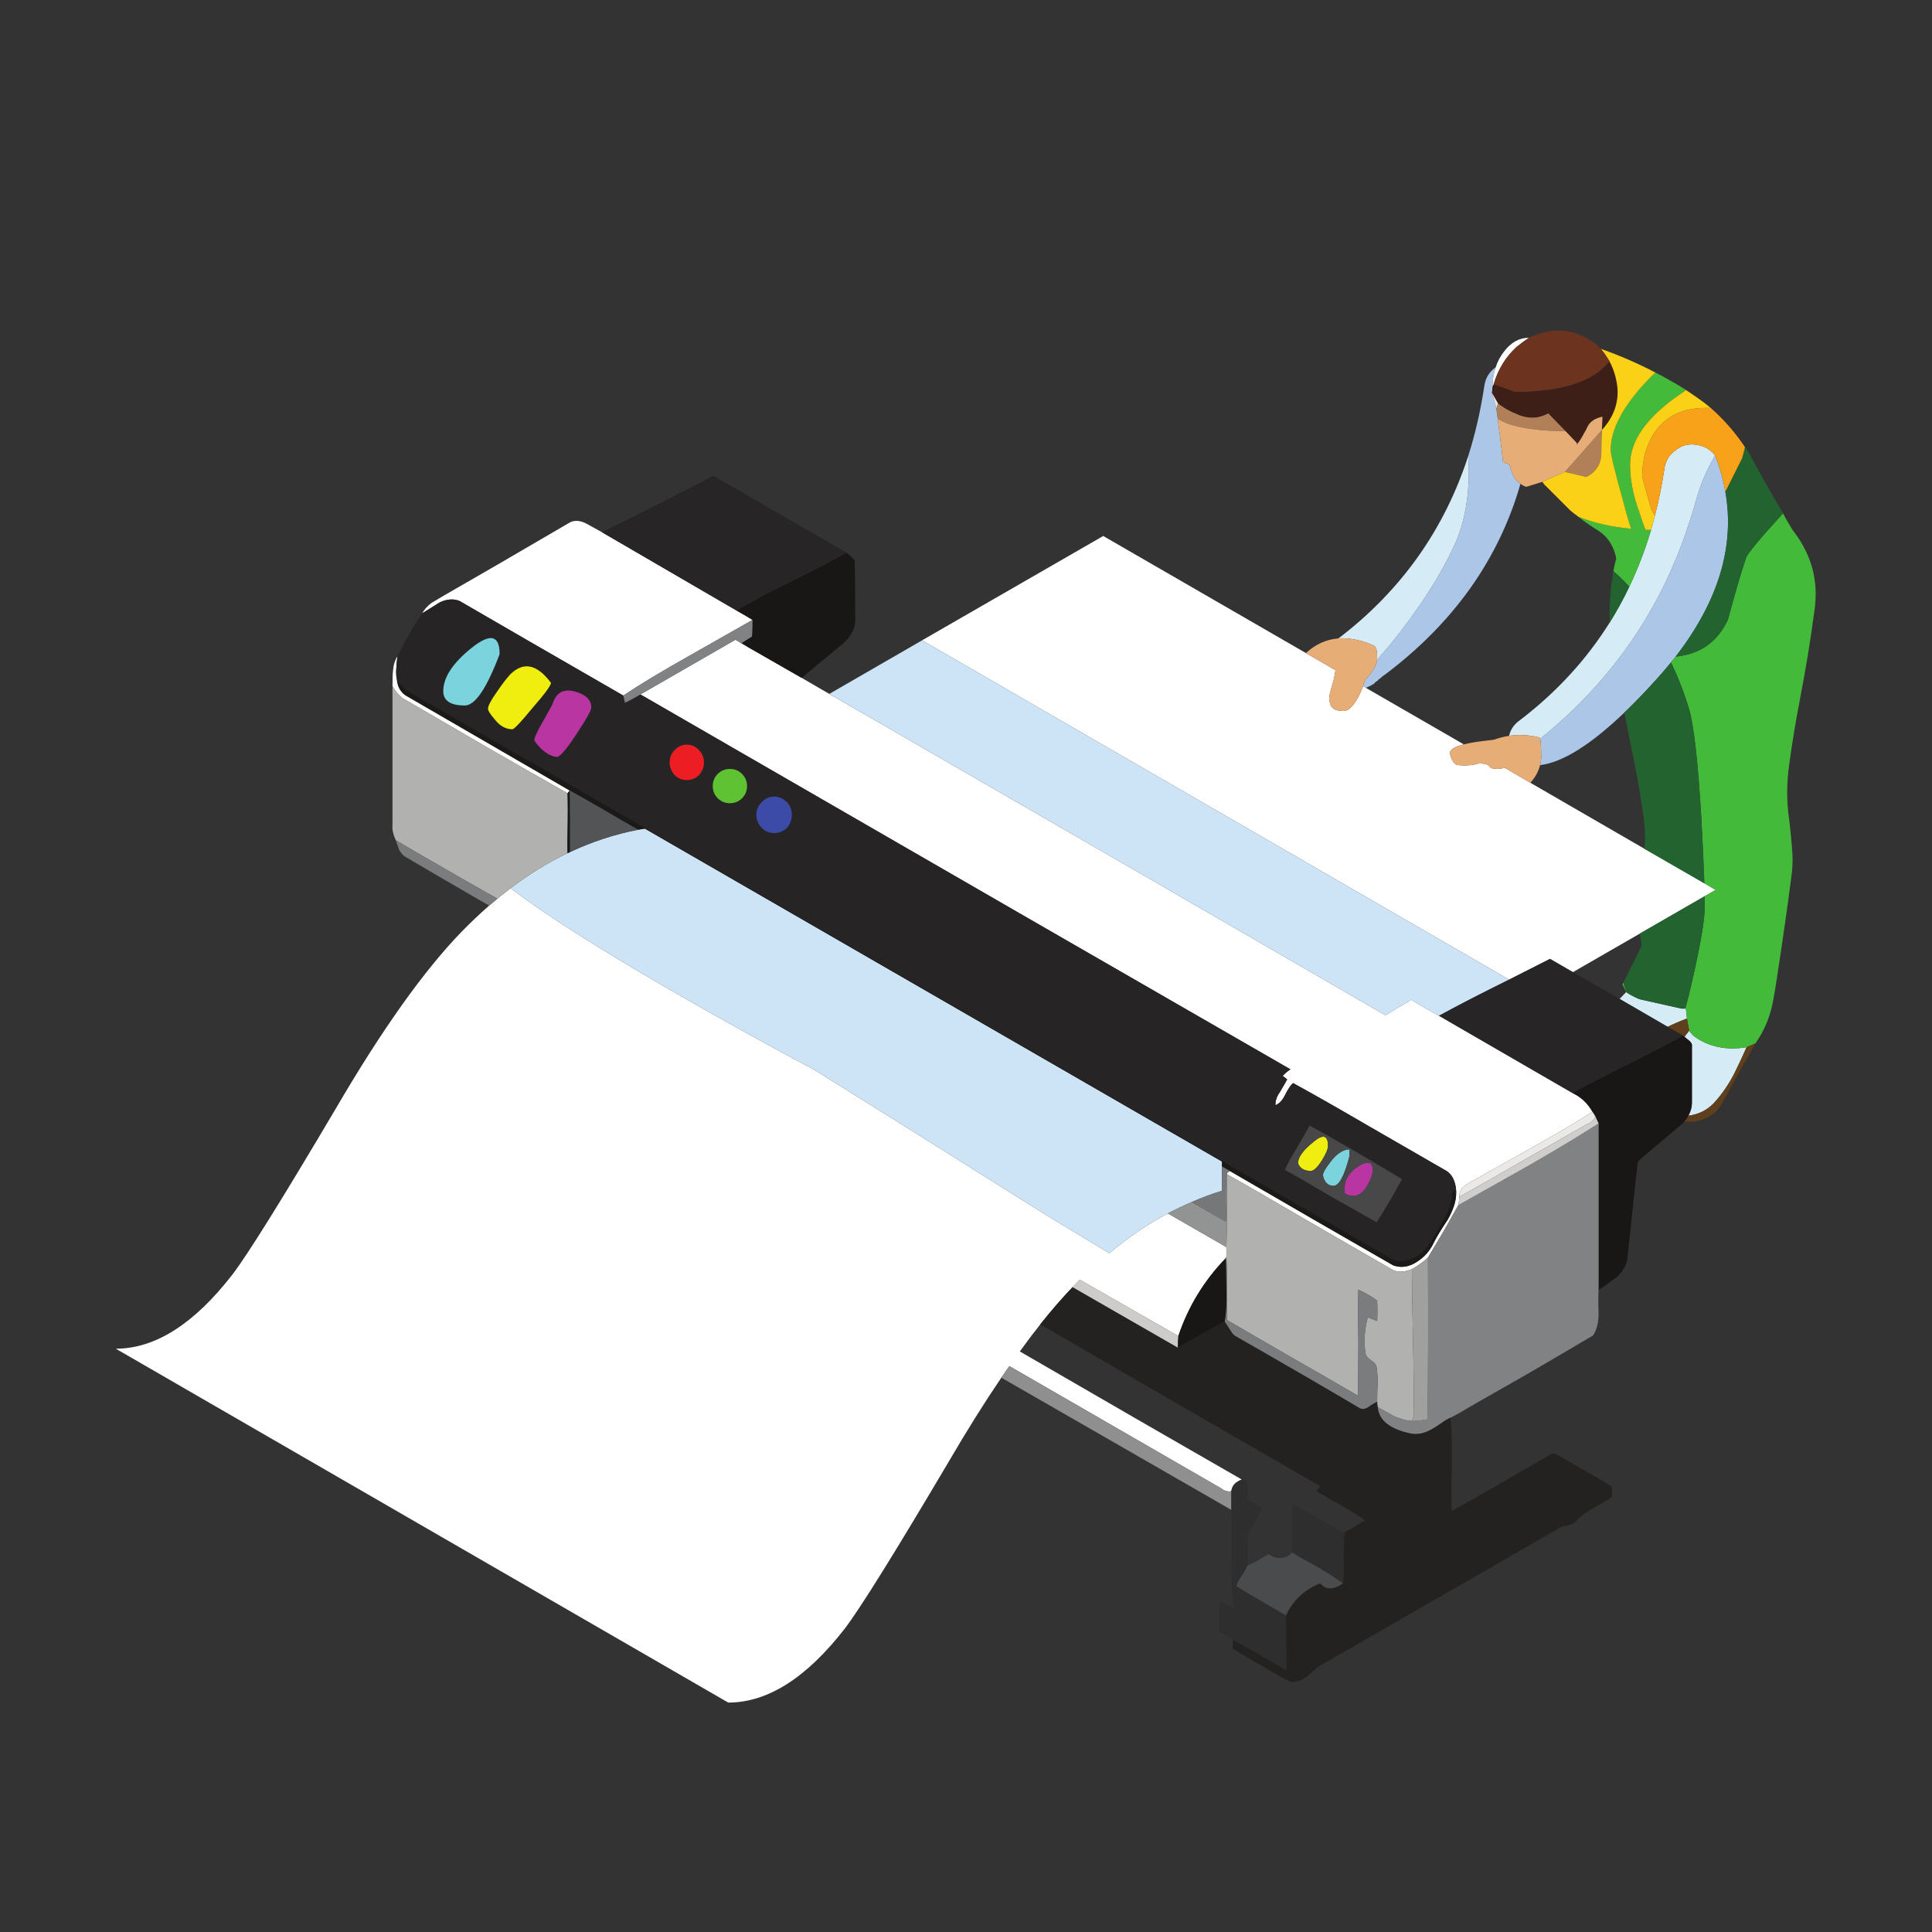 <svg xmlns="http://www.w3.org/2000/svg" xmlns:xlink="http://www.w3.org/1999/xlink" width="500" viewBox="0 0 375 375" height="500" preserveAspectRatio="xMidYMid meet"><rect x="0" y="0" width="375" height="375" fill="#333333" stroke="none"/><defs><clipPath id="1dd4397fbc"><path d="M 22.473 65.328 L 333.512 65.328 L 333.512 330.457 L 22.473 330.457 Z M 22.473 65.328 " clip-rule="nonzero"></path></clipPath><clipPath id="1c4a1d50f1"><path d="M 306 72 L 352.422 72 L 352.422 204 L 306 204 Z M 306 72 " clip-rule="nonzero"></path></clipPath></defs><path fill="#acc6e8" d="M 325.238 127.449 C 324.941 127.816 324.637 128.195 324.332 128.574 C 323.543 129.539 322.723 130.5 321.863 131.469 C 319.543 134.055 317.348 136.34 315.27 138.328 C 308.699 144.602 303.254 148 298.926 148.508 C 299.066 147.973 299.141 147.438 299.141 146.898 C 299.141 145.543 299.102 144.508 299.031 143.793 L 298.926 143.418 C 304.324 139.078 309.098 134.293 313.23 129.059 C 315.578 126.098 317.727 122.988 319.664 119.734 C 322.121 115.598 324.242 111.223 326.043 106.605 C 326.684 104.98 327.273 103.316 327.812 101.621 C 328.297 100.203 328.742 98.762 329.152 97.285 C 330.008 94.137 331.258 91.176 332.902 88.391 C 333.816 90.727 334.48 93.066 334.887 95.406 C 336.773 106.004 333.559 116.684 325.238 127.449 Z M 290.293 71.352 C 289.898 72.484 289.703 73.734 289.703 75.102 L 289.598 76.281 L 290.457 79.281 L 290.562 80.242 C 290.992 83.316 291.383 86.457 291.738 89.672 L 293.027 90.211 C 293.098 90.711 293.242 91.211 293.457 91.711 C 293.84 92.676 294.398 93.414 295.121 93.906 C 290.91 108.59 282.102 120.973 268.695 131.039 C 268.551 131.113 268.445 131.18 268.371 131.254 C 268.23 131.328 268.125 131.434 268.051 131.574 C 267.906 131.648 267.801 131.715 267.727 131.789 C 267.586 131.863 267.48 131.969 267.41 132.113 C 267.266 132.18 267.156 132.254 267.09 132.328 C 266.941 132.395 266.836 132.504 266.766 132.648 C 266.215 133.012 265.668 133.301 265.105 133.504 L 264.566 133.18 C 264.703 132.789 264.848 132.379 264.996 131.949 C 266.391 130.512 267.156 129.227 267.305 128.09 C 267.98 127.281 268.727 126.406 269.551 125.469 C 275.41 118.25 279.699 111.609 282.414 105.535 C 284.273 101.391 285.168 96.465 285.094 90.746 C 285.02 89.961 284.988 89.211 284.988 88.496 C 286.348 84.211 287.383 79.707 288.094 74.996 C 288.309 73.422 289.027 72.207 290.242 71.352 L 290.293 71.352 " fill-opacity="1" fill-rule="evenodd"></path><path fill="#d5ecf6" d="M 315.754 192.66 C 316.539 193.156 317.359 193.586 318.219 193.945 L 326.363 195.766 C 326.438 195.766 326.508 195.766 326.578 195.766 C 326.652 195.766 326.719 195.766 326.793 195.766 C 326.867 195.766 326.969 195.766 327.117 195.766 L 327.223 195.766 L 327.438 197.695 C 326.16 198.176 324.91 198.711 323.688 199.305 C 320.293 197.34 317.188 195.535 314.359 193.891 C 314.789 193.461 315.219 193.016 315.645 192.551 Z M 327.703 216.555 L 327.758 216.449 C 328.184 215.664 328.398 214.879 328.398 214.094 L 328.398 203.16 C 328.473 202.734 328.297 202.34 327.867 201.984 C 327.477 201.691 327.172 201.441 326.957 201.23 L 327.867 200.051 C 328.148 200.48 328.508 200.875 328.938 201.23 C 331.793 203.234 335.156 203.91 339.012 203.266 C 338.23 205.051 337.402 206.805 336.547 208.52 C 335.477 210.59 334.156 212.488 332.578 214.199 C 331.238 215.543 329.609 216.332 327.703 216.555 Z M 316.238 113.895 C 317.914 110.398 319.324 106.719 320.469 102.855 C 320.734 101.938 320.988 101.012 321.219 100.07 C 321.973 97.172 322.578 94.172 323.043 91.07 C 323.258 89.5 323.969 88.281 325.184 87.426 C 326.398 86.426 327.793 86.066 329.363 86.352 C 330.797 86.566 331.977 87.242 332.902 88.391 C 331.258 91.176 330.008 94.137 329.152 97.285 C 328.742 98.762 328.297 100.203 327.812 101.621 C 327.273 103.316 326.684 104.98 326.043 106.605 C 324.242 111.223 322.121 115.598 319.664 119.734 C 317.727 122.988 315.578 126.098 313.23 129.059 C 309.098 134.293 304.324 139.078 298.926 143.418 L 298.816 143.148 C 296.809 142.648 294.852 142.543 292.918 142.824 C 293.18 141.621 293.855 140.621 294.957 139.832 C 302.082 134.395 307.906 128.07 312.426 120.859 C 313.82 118.629 315.09 116.305 316.238 113.895 Z M 267.305 128.09 C 267.305 127.961 267.305 127.836 267.305 127.715 C 267.305 126.434 267.156 125.684 266.875 125.469 L 266.336 125.145 C 263.969 124.188 261.766 123.773 259.742 123.91 C 259.84 123.867 259.926 123.816 260.012 123.75 C 272.016 114.535 280.344 102.781 284.988 88.496 C 284.988 89.211 285.02 89.961 285.094 90.746 C 285.168 96.465 284.273 101.391 282.414 105.535 C 279.699 111.609 275.41 118.25 269.551 125.469 C 268.727 126.406 267.98 127.281 267.305 128.09 " fill-opacity="1" fill-rule="evenodd"></path><path fill="#3e1f17" d="M 310.93 83.457 L 311.035 80.887 C 309.609 81.176 308.641 81.812 308.141 82.812 C 307.93 83.316 307.676 83.781 307.391 84.211 C 306.965 85.066 306.5 85.781 305.996 86.352 L 306.105 86.027 L 303.855 83.672 L 300.531 80.242 C 299.82 80.613 299.102 80.859 298.387 80.996 C 296.984 81.199 295.555 80.949 294.102 80.242 C 293.73 80.094 293.375 79.934 293.027 79.762 C 292.223 79.344 291.477 78.863 290.777 78.316 L 289.598 76.281 L 289.703 75.102 C 289.777 74.887 289.844 74.707 289.918 74.566 C 290.746 74.84 291.746 75.195 292.918 75.637 C 293.254 75.773 293.613 75.914 293.992 76.066 C 295.852 76.066 297.582 75.977 299.191 75.797 C 305.016 75.215 309.211 73.559 311.789 70.812 C 312.004 70.598 312.211 70.383 312.426 70.176 C 313.219 71.672 313.715 73.312 313.93 75.102 C 314.219 78.176 313.219 80.961 310.93 83.457 " fill-opacity="1" fill-rule="evenodd"></path><g clip-path="url(#1dd4397fbc)"><path fill="#ffffff" d="M 279.309 197.16 L 305.246 212.164 C 306.891 212.949 308.18 214.164 309.105 215.805 C 306.32 217.59 302.637 219.77 298.066 222.344 C 291.992 225.77 288.238 227.879 286.812 228.664 C 285.738 229.234 284.953 229.703 284.449 230.059 C 283.598 230.629 283.203 231.383 283.273 232.309 C 283.203 233.027 283.129 233.559 283.062 233.918 C 282.484 234.918 281.523 236.629 280.164 239.059 C 278.879 241.203 277.879 242.887 277.164 244.102 C 276.234 244.953 275.199 245.707 274.055 246.348 C 272.41 246.988 271.09 246.988 270.09 246.348 C 267.727 244.988 262.406 241.918 254.117 237.133 C 247.543 233.273 242.219 230.199 238.145 227.918 L 238.145 227.703 L 238.684 227.273 C 250.613 234.203 261.191 240.309 270.41 245.598 C 271.98 246.168 273.555 245.922 275.129 244.848 C 276.551 243.922 277.625 242.672 278.344 241.098 C 278.84 240.094 279.738 238.629 281.02 236.703 C 282.023 234.918 282.559 233.348 282.629 231.988 C 282.699 230.918 282.559 229.953 282.199 229.094 C 281.844 228.168 281.234 227.488 280.379 227.059 C 278.52 225.984 273.625 223.168 265.695 218.59 C 259.688 215.09 254.797 212.309 251.008 210.234 C 250.578 210.52 250.043 211.305 249.398 212.59 C 248.898 213.59 248.293 214.23 247.574 214.52 C 247.508 213.734 247.789 212.879 248.434 211.949 C 249.293 210.52 249.754 209.695 249.832 209.484 L 248.969 208.844 C 249.328 208.414 249.832 207.984 250.473 207.555 C 222.391 191.406 180.332 167.156 124.305 134.789 C 128.379 132.434 134.527 128.898 142.742 124.18 L 145.32 125.684 L 155.605 131.574 C 157.41 132.613 159.195 133.652 160.969 134.684 C 208.676 162.211 244.656 183 268.91 197.051 C 270.055 196.34 271.73 195.34 273.949 194.051 C 274.52 194.406 275.41 194.945 276.629 195.66 C 277.773 196.305 278.664 196.801 279.309 197.16 Z M 77.145 127.395 C 76.996 128.469 76.93 129.219 76.93 129.648 C 76.855 130.504 76.891 131.254 77.035 131.898 C 77.105 132.609 77.285 133.219 77.566 133.719 C 77.93 134.359 78.395 134.824 78.965 135.113 C 85.969 139.184 96.512 145.293 110.586 153.438 L 110.156 153.973 C 106.23 151.758 100.977 148.758 94.398 144.973 C 86.68 140.469 81.465 137.434 78.75 135.863 C 77.824 135.434 76.965 134.543 76.18 133.18 C 76.18 131.758 76.215 130.758 76.285 130.18 C 76.355 129.113 76.641 128.18 77.145 127.395 Z M 81.965 119.039 C 82.324 118.324 82.93 117.641 83.789 117.004 C 84.145 116.789 84.93 116.324 86.145 115.605 C 91.645 112.465 99.832 107.715 110.691 101.359 C 111.625 100.926 112.691 101.035 113.906 101.68 C 114.551 102.035 115.516 102.566 116.805 103.285 C 122.59 106.641 131.312 111.715 142.957 118.5 C 144.457 119.359 145.492 119.965 146.062 120.324 C 140.418 123.539 136.207 125.934 133.418 127.504 C 128.34 130.359 124.199 132.863 120.984 135.008 C 106.832 126.863 96.258 120.75 89.258 116.68 C 88.109 116.176 86.82 116.254 85.398 116.895 C 85.039 117.109 83.895 117.824 81.965 119.039 Z M 208.184 249.832 C 206.148 251.953 204.059 254.363 201.914 257.062 C 200.605 258.707 199.285 260.457 197.949 262.316 C 215.07 272.242 229.434 280.531 241.039 287.18 C 240.469 287.391 240.004 287.676 239.645 288.031 C 239.289 288.395 239.074 288.855 239.004 289.426 C 238.578 289.566 238.074 289.5 237.504 289.211 C 236.859 288.785 236.395 288.5 236.105 288.355 L 195.91 265.156 C 195.398 265.891 194.879 266.641 194.359 267.402 C 191.07 272.246 187.656 277.695 184.121 283.75 C 173.688 301.395 166.969 312.18 163.969 316.113 C 156.539 325.684 148.996 330.469 141.352 330.469 L 22.473 261.781 C 30.117 261.781 37.66 256.992 45.09 247.418 C 48.094 243.488 54.812 232.703 65.246 215.059 C 74.18 199.77 82.324 188.336 89.68 180.762 C 91.414 178.996 93.16 177.336 94.938 175.781 C 95.473 175.324 96.012 174.883 96.547 174.438 C 97.387 173.742 98.246 173.066 99.113 172.402 C 100.871 173.73 102.836 175.141 105.012 176.641 C 109.402 179.641 114.656 182.984 120.77 186.66 C 131.988 193.375 144.426 200.375 158.074 207.66 C 164.859 211.875 180.156 221.449 203.949 236.383 C 208.098 238.879 211.883 241.168 215.312 243.242 C 218.973 240.191 222.758 237.621 226.676 235.523 C 230.73 237.867 234.516 240.043 238.039 242.062 C 238.039 242.348 238.039 242.988 238.039 243.988 L 237.93 244.203 C 233.711 248.562 230.645 253.598 228.711 259.316 C 223.055 256.102 216.68 252.457 209.578 248.383 C 209.242 248.742 208.906 249.094 208.562 249.457 C 208.445 249.574 208.316 249.703 208.184 249.832 Z M 290.293 71.352 C 290.641 70.246 291.156 69.246 291.852 68.348 C 293.207 66.492 294.852 65.562 296.777 65.562 C 295.926 66.133 295.098 66.738 294.316 67.383 C 293.312 68.316 292.457 69.352 291.738 70.492 C 290.969 71.73 290.359 73.086 289.918 74.566 C 289.844 74.707 289.777 74.887 289.703 75.102 C 289.703 73.734 289.898 72.484 290.293 71.352 Z M 265.105 133.504 L 284.129 144.488 C 282.344 144.922 281.453 145.473 281.453 146.148 C 281.453 146.508 281.594 146.973 281.879 147.543 C 282.234 148.188 282.629 148.508 283.062 148.508 C 284.559 148.652 285.879 148.543 287.027 148.188 C 288.168 148.188 288.848 148.363 289.062 148.723 C 289.273 149.082 289.777 149.254 290.562 149.254 C 291.074 149.254 291.555 149.168 292.008 148.992 L 297.047 151.938 L 319.184 164.746 L 330.812 171.445 L 333.008 172.727 L 330.867 173.961 L 318.324 181.191 L 305.301 188.695 C 303.668 187.746 302.184 186.887 300.852 186.121 C 297.695 187.723 295.051 189.062 292.918 190.145 L 178.973 124.289 L 214.133 104.035 L 253.473 126.754 L 259.211 130.078 C 259.148 130.586 259.059 131.09 258.941 131.574 C 258.859 132.016 258.746 132.445 258.621 132.863 C 258.191 134.219 257.977 135.18 257.977 135.754 C 257.977 135.824 258.082 136.219 258.297 136.934 C 258.652 137.648 259.48 138.004 260.762 138.004 C 261.965 138.004 263.18 136.562 264.406 133.664 C 264.453 133.5 264.504 133.34 264.566 133.18 L 265.105 133.504 " fill-opacity="1" fill-rule="evenodd"></path></g><path fill="#e5e5e4" d="M 289.598 76.281 L 290.777 78.316 L 290.457 79.281 Z M 289.598 76.281 " fill-opacity="1" fill-rule="evenodd"></path><path fill="#b18059" d="M 303.75 91.605 L 310.93 83.457 C 310.855 84.887 310.82 86.352 310.82 87.855 C 310.82 89.996 309.855 91.566 307.93 92.566 Z M 290.777 78.316 C 291.477 78.863 292.223 79.344 293.027 79.762 C 293.375 79.934 293.73 80.094 294.102 80.242 C 295.555 80.949 296.984 81.199 298.387 80.996 C 299.102 80.859 299.82 80.613 300.531 80.242 L 303.855 83.672 L 303.75 83.672 C 301.57 83.672 299.625 83.566 297.906 83.352 C 295.926 83.125 294.23 82.766 292.812 82.281 C 292.055 81.992 291.375 81.672 290.777 81.316 C 290.707 80.961 290.633 80.598 290.562 80.242 L 290.457 79.281 L 290.777 78.316 " fill-opacity="1" fill-rule="evenodd"></path><path fill="#e6ad77" d="M 310.93 83.457 L 303.75 91.605 L 299.352 93.531 L 296.242 94.496 C 295.828 94.359 295.453 94.16 295.121 93.906 C 294.398 93.414 293.84 92.676 293.457 91.711 C 293.242 91.211 293.098 90.711 293.027 90.211 L 291.738 89.672 C 291.383 86.457 290.992 83.316 290.562 80.242 C 290.633 80.598 290.707 80.961 290.777 81.316 C 291.375 81.672 292.055 81.992 292.812 82.281 C 294.23 82.766 295.926 83.125 297.906 83.352 C 299.625 83.566 301.57 83.672 303.75 83.672 L 303.855 83.672 L 306.105 86.027 L 305.996 86.352 C 306.5 85.781 306.965 85.066 307.391 84.211 C 307.676 83.781 307.93 83.316 308.141 82.812 C 308.641 81.812 309.609 81.176 311.035 80.887 Z M 284.129 144.488 C 285.176 144.211 286.531 143.977 288.203 143.793 C 288.84 143.711 289.43 143.637 289.973 143.578 C 290.945 143.23 291.926 142.98 292.918 142.824 C 294.852 142.543 296.809 142.648 298.816 143.148 L 298.926 143.418 L 299.031 143.793 C 299.102 144.508 299.141 145.543 299.141 146.898 C 299.141 147.438 299.066 147.973 298.926 148.508 C 298.641 149.703 298.016 150.844 297.047 151.938 L 292.008 148.992 C 291.555 149.168 291.074 149.254 290.562 149.254 C 289.777 149.254 289.273 149.082 289.062 148.723 C 288.848 148.363 288.168 148.188 287.027 148.188 C 285.879 148.543 284.559 148.652 283.062 148.508 C 282.629 148.508 282.234 148.188 281.879 147.543 C 281.594 146.973 281.453 146.508 281.453 146.148 C 281.453 145.473 282.344 144.922 284.129 144.488 Z M 259.742 123.91 C 261.766 123.773 263.969 124.188 266.336 125.145 L 266.875 125.469 C 267.156 125.684 267.305 126.434 267.305 127.715 C 267.305 127.836 267.305 127.961 267.305 128.09 C 267.156 129.227 266.391 130.512 264.996 131.949 C 264.848 132.379 264.703 132.789 264.566 133.18 C 264.504 133.34 264.453 133.5 264.406 133.664 C 263.18 136.562 261.965 138.004 260.762 138.004 C 259.48 138.004 258.652 137.648 258.297 136.934 C 258.082 136.219 257.977 135.824 257.977 135.754 C 257.977 135.18 258.191 134.219 258.621 132.863 C 258.746 132.445 258.859 132.016 258.941 131.574 C 259.059 131.09 259.148 130.586 259.211 130.078 L 253.473 126.754 C 255.332 125.059 257.418 124.113 259.742 123.91 " fill-opacity="1" fill-rule="evenodd"></path><g clip-path="url(#1c4a1d50f1)"><path fill="#44ba3b" d="M 315.645 192.551 L 314.895 191.051 L 315.109 190.73 C 315.254 191.371 315.465 192.016 315.754 192.66 Z M 338.156 88.922 C 338.371 88.137 338.551 87.426 338.691 86.781 C 338.691 86.852 338.727 86.887 338.801 86.887 L 338.691 86.887 C 338.551 87.531 338.371 88.207 338.156 88.922 Z M 320.469 102.855 C 319.324 106.719 317.914 110.398 316.238 113.895 C 315.387 112.898 314.367 111.898 313.18 110.895 C 313.109 111.32 313.039 111.785 312.965 112.285 C 313.109 110.93 313.359 109.641 313.715 108.426 C 313.285 106.145 312.211 104.391 310.5 103.176 C 308.996 102.25 307.605 101.285 306.32 100.285 C 309.32 101.5 312.75 102.285 316.609 102.641 C 316.109 101.141 315.574 99.285 315.004 97.07 C 313.426 91.426 312.641 88.176 312.641 87.316 C 312.641 83.457 314.895 79.102 319.398 74.242 C 320.043 73.531 320.684 72.887 321.324 72.316 C 322.184 72.742 323.043 73.207 323.902 73.707 L 325.613 74.672 C 326.117 75.027 326.652 75.383 327.223 75.746 C 326.793 76.027 326.328 76.352 325.828 76.707 C 319.539 81.066 316.395 85.566 316.395 90.211 C 316.395 93.137 317.004 96.25 318.219 99.531 C 318.648 100.891 319.039 101.996 319.398 102.855 C 319.75 102.855 320.105 102.855 320.469 102.855 Z M 327.867 200.051 L 327.438 197.695 L 327.223 195.766 L 327.117 195.766 C 327.547 194.266 327.973 192.551 328.398 190.621 C 330.043 183.477 330.867 178.691 330.867 176.266 C 330.867 175.562 330.867 174.797 330.867 173.961 L 333.008 172.727 L 330.812 171.445 C 330.699 168.02 330.5 163.766 330.223 158.688 C 329.578 147.898 328.793 140.898 327.867 137.684 C 326.91 134.504 325.734 131.469 324.332 128.574 C 324.637 128.195 324.941 127.816 325.238 127.449 C 329.977 126.988 333.352 124.613 335.371 120.324 C 336.941 114.535 338.121 110.535 338.906 108.32 C 339.121 107.535 341.516 104.641 346.086 99.641 C 346.516 100.5 346.98 101.32 347.48 102.105 C 347.695 102.531 347.98 102.965 348.336 103.391 C 351.699 107.895 352.984 112.895 352.199 118.395 C 351.41 124.328 350.445 130.219 349.301 136.078 C 348.52 140.148 347.84 144.293 347.266 148.508 C 346.766 152.078 346.766 155.578 347.266 159.008 C 347.551 161.297 347.766 163.578 347.91 165.867 C 347.98 167.297 347.91 168.762 347.695 170.262 C 346.84 176.762 345.906 183.266 344.906 189.766 C 344.691 191.266 344.445 192.766 344.16 194.266 C 343.586 197.34 342.441 200.09 340.727 202.52 L 339.012 203.266 C 335.156 203.91 331.793 203.234 328.938 201.23 C 328.508 200.875 328.148 200.48 327.867 200.051 " fill-opacity="1" fill-rule="evenodd"></path></g><path fill="#22632f" d="M 325.238 127.449 C 333.559 116.684 336.773 106.004 334.887 95.406 L 334.941 95.352 C 334.941 95.281 334.973 95.211 335.047 95.141 L 338.156 88.922 C 338.371 88.207 338.551 87.531 338.691 86.887 L 338.801 86.887 C 338.941 87.102 339.121 87.352 339.336 87.641 L 340.727 90.211 C 342.441 93.352 344.23 96.5 346.086 99.641 C 341.516 104.641 339.121 107.535 338.906 108.32 C 338.121 110.535 336.941 114.535 335.371 120.324 C 333.352 124.613 329.977 126.988 325.238 127.449 Z M 316.238 113.895 C 315.09 116.305 313.82 118.629 312.426 120.859 C 312.383 118.41 312.488 115.941 312.75 113.465 C 312.75 113.25 312.789 113.07 312.855 112.93 L 312.965 112.285 C 313.039 111.785 313.109 111.32 313.18 110.895 C 314.367 111.898 315.387 112.898 316.238 113.895 Z M 319.184 164.746 C 319.375 162.543 319.305 160.383 318.969 158.262 C 318.324 153.758 317.539 149.328 316.609 144.973 C 316.18 142.738 315.734 140.523 315.27 138.328 C 317.348 136.34 319.543 134.055 321.863 131.469 C 322.723 130.5 323.543 129.539 324.332 128.574 C 325.734 131.469 326.91 134.504 327.867 137.684 C 328.793 140.898 329.578 147.898 330.223 158.688 C 330.5 163.766 330.699 168.02 330.812 171.445 Z M 315.754 192.66 C 315.465 192.016 315.254 191.371 315.109 190.73 L 318.648 183.551 C 318.52 182.758 318.41 181.973 318.324 181.191 L 330.867 173.961 C 330.867 174.797 330.867 175.562 330.867 176.266 C 330.867 178.691 330.043 183.477 328.398 190.621 C 327.973 192.551 327.547 194.266 327.117 195.766 C 326.969 195.766 326.867 195.766 326.793 195.766 C 326.719 195.766 326.652 195.766 326.578 195.766 C 326.508 195.766 326.438 195.766 326.363 195.766 L 318.219 193.945 C 317.359 193.586 316.539 193.156 315.754 192.66 " fill-opacity="1" fill-rule="evenodd"></path><path fill="#f8a219" d="M 332.902 88.391 C 331.977 87.242 330.797 86.566 329.363 86.352 C 327.793 86.066 326.398 86.426 325.184 87.426 C 323.969 88.281 323.258 89.5 323.043 91.07 C 322.578 94.172 321.973 97.172 321.219 100.07 C 320.961 99.668 320.707 99.238 320.469 98.781 C 319.324 94.711 318.754 92.641 318.754 92.566 C 318.754 89.211 319.539 86.352 321.109 83.996 C 323.258 80.777 326.578 79.172 331.082 79.172 C 331.363 79.172 331.688 79.172 332.047 79.172 C 332.688 79.742 333.297 80.316 333.867 80.887 C 335.652 82.672 337.262 84.641 338.691 86.781 C 338.551 87.426 338.371 88.137 338.156 88.922 L 335.047 95.141 C 334.973 95.211 334.941 95.281 334.941 95.352 L 334.887 95.406 C 334.48 93.066 333.816 90.727 332.902 88.391 " fill-opacity="1" fill-rule="evenodd"></path><path fill="#fad117" d="M 321.219 100.07 C 320.988 101.012 320.734 101.938 320.469 102.855 C 320.105 102.855 319.75 102.855 319.398 102.855 C 319.039 101.996 318.648 100.891 318.219 99.531 C 317.004 96.25 316.395 93.137 316.395 90.211 C 316.395 85.566 319.539 81.066 325.828 76.707 C 326.328 76.352 326.793 76.027 327.223 75.746 C 326.652 75.383 326.117 75.027 325.613 74.672 C 326.902 75.457 328.148 76.281 329.363 77.137 C 330.297 77.781 331.188 78.457 332.047 79.172 C 331.688 79.172 331.363 79.172 331.082 79.172 C 326.578 79.172 323.258 80.777 321.109 83.996 C 319.539 86.352 318.754 89.211 318.754 92.566 C 318.754 92.641 319.324 94.711 320.469 98.781 C 320.707 99.238 320.961 99.668 321.219 100.07 Z M 299.352 93.531 L 303.75 91.605 L 307.93 92.566 C 309.855 91.566 310.82 89.996 310.82 87.855 C 310.82 86.352 310.855 84.887 310.93 83.457 C 313.219 80.961 314.219 78.176 313.93 75.102 C 313.715 73.312 313.219 71.672 312.426 70.176 C 311.93 69.312 311.359 68.488 310.715 67.703 C 314.359 68.992 317.895 70.527 321.324 72.316 C 320.684 72.887 320.043 73.531 319.398 74.242 C 314.895 79.102 312.641 83.457 312.641 87.316 C 312.641 88.176 313.426 91.426 315.004 97.07 C 315.574 99.285 316.109 101.141 316.609 102.641 C 312.75 102.285 309.32 101.5 306.32 100.285 L 306.211 100.18 C 305.711 99.82 305.246 99.465 304.816 99.105 L 299.676 93.961 C 299.602 93.82 299.496 93.672 299.352 93.531 " fill-opacity="1" fill-rule="evenodd"></path><path fill="#6c341f" d="M 312.426 70.176 C 312.211 70.383 312.004 70.598 311.789 70.812 C 309.211 73.559 305.016 75.215 299.191 75.797 C 297.582 75.977 295.852 76.066 293.992 76.066 C 293.613 75.914 293.254 75.773 292.918 75.637 C 291.746 75.195 290.746 74.84 289.918 74.566 C 290.359 73.086 290.969 71.73 291.738 70.492 C 292.457 69.352 293.312 68.316 294.316 67.383 C 295.098 66.738 295.926 66.133 296.777 65.562 C 301.281 63.422 305.496 63.738 309.426 66.531 C 309.855 66.883 310.285 67.273 310.715 67.703 C 311.359 68.488 311.93 69.312 312.426 70.176 " fill-opacity="1" fill-rule="evenodd"></path><path fill="#5f3f1c" d="M 326.688 201.016 C 325.66 200.426 324.664 199.855 323.688 199.305 C 324.91 198.711 326.16 198.176 327.438 197.695 L 327.867 200.051 L 326.957 201.23 C 326.844 201.156 326.754 201.086 326.688 201.016 Z M 326.902 217.734 C 327.207 217.379 327.477 216.984 327.703 216.555 C 329.609 216.332 331.238 215.543 332.578 214.199 C 334.156 212.488 335.477 210.59 336.547 208.52 C 337.402 206.805 338.23 205.051 339.012 203.266 L 340.727 202.52 C 338.512 206.375 336.371 210.234 334.297 214.094 C 333.082 216.234 331.148 217.445 328.508 217.734 C 327.98 217.715 327.445 217.715 326.902 217.734 " fill-opacity="1" fill-rule="evenodd"></path><path fill="#cde3f6" d="M 99.113 172.402 C 102.668 169.703 106.348 167.434 110.156 165.598 C 110.312 165.535 110.473 165.461 110.637 165.387 C 114.895 163.379 119.309 161.938 123.879 161.047 C 124.305 160.977 124.734 160.902 125.164 160.832 L 237.18 225.449 L 237.18 231.133 C 235.18 231.742 233.215 232.473 231.281 233.328 C 229.727 233.988 228.191 234.727 226.676 235.523 C 222.758 237.621 218.973 240.191 215.312 243.242 C 211.883 241.168 208.098 238.879 203.949 236.383 C 180.156 221.449 164.859 211.875 158.074 207.66 C 144.426 200.375 131.988 193.375 120.77 186.66 C 114.656 182.984 109.402 179.641 105.012 176.641 C 102.836 175.141 100.871 173.73 99.113 172.402 Z M 292.918 190.145 C 291.816 190.691 290.855 191.172 290.027 191.586 C 285.879 193.66 282.309 195.516 279.309 197.16 C 278.664 196.801 277.773 196.305 276.629 195.66 C 275.41 194.945 274.52 194.406 273.949 194.051 C 271.73 195.34 270.055 196.34 268.91 197.051 C 244.656 183 208.676 162.211 160.969 134.684 L 178.973 124.289 L 292.918 190.145 " fill-opacity="1" fill-rule="evenodd"></path><path fill="#262424" d="M 251.758 222.77 C 250.688 224.488 249.902 225.918 249.398 227.059 C 251.117 227.988 254.078 229.703 258.297 232.199 C 262.082 234.348 265.051 236.027 267.195 237.234 C 268.41 235.383 270.055 232.598 272.125 228.879 C 264.762 224.449 258.797 220.984 254.223 218.488 C 253.938 218.984 253.117 220.414 251.758 222.77 Z M 150.25 161.691 C 151.176 161.691 151.996 161.371 152.711 160.727 C 153.359 160.008 153.68 159.156 153.68 158.152 C 153.68 157.152 153.359 156.328 152.711 155.688 C 151.996 154.973 151.176 154.617 150.25 154.617 C 149.316 154.617 148.535 154.973 147.887 155.688 C 147.176 156.328 146.816 157.152 146.816 158.152 C 146.816 159.156 147.176 160.008 147.887 160.727 C 148.535 161.371 149.316 161.691 150.25 161.691 Z M 138.348 152.578 C 138.348 153.508 138.668 154.297 139.312 154.938 C 139.957 155.578 140.742 155.902 141.672 155.902 C 142.602 155.902 143.387 155.578 144.027 154.938 C 144.672 154.297 144.996 153.508 144.996 152.578 C 144.996 151.652 144.672 150.863 144.027 150.223 C 143.387 149.578 142.602 149.254 141.672 149.254 C 140.742 149.254 139.957 149.578 139.312 150.223 C 138.668 150.863 138.348 151.652 138.348 152.578 Z M 130.953 145.609 C 130.309 146.258 129.984 147.047 129.984 147.973 C 129.984 148.898 130.309 149.723 130.953 150.438 C 131.594 151.082 132.379 151.402 133.312 151.402 C 134.238 151.402 135.023 151.082 135.668 150.438 C 136.312 149.723 136.633 148.898 136.633 147.973 C 136.633 147.047 136.312 146.258 135.668 145.609 C 135.023 144.898 134.238 144.543 133.312 144.543 C 132.379 144.543 131.594 144.898 130.953 145.609 Z M 86.039 134.145 C 86.039 136.004 87.434 136.934 90.219 136.934 C 92.223 136.934 94.473 133.609 96.973 126.965 C 96.973 123.254 95.148 122.863 91.504 125.789 C 87.859 128.719 86.039 131.504 86.039 134.145 Z M 106.941 132.539 C 104.223 128.898 101.578 128.359 99.008 130.93 C 98.297 131.715 97.473 132.789 96.547 134.145 C 95.328 135.863 94.719 137.004 94.719 137.574 C 94.719 137.934 95.148 138.609 96.008 139.609 C 97.008 140.898 98.152 141.543 99.438 141.543 C 99.793 141.543 101.117 140.148 103.402 137.359 C 105.766 134.648 106.941 133.039 106.941 132.539 Z M 107.262 136.617 C 107.262 136.684 106.656 137.793 105.441 139.934 C 104.297 141.934 103.727 143.148 103.727 143.578 C 103.727 143.863 104.191 144.469 105.121 145.402 C 106.262 146.402 107.262 146.898 108.121 146.898 C 108.691 146.898 109.941 145.438 111.871 142.508 C 113.805 139.578 114.766 137.863 114.766 137.359 C 114.766 135.863 113.73 134.824 111.66 134.254 C 109.445 133.609 107.98 134.395 107.262 136.617 Z M 77.145 127.395 C 78.715 124.18 80.32 121.395 81.965 119.039 C 83.895 117.824 85.039 117.109 85.398 116.895 C 86.82 116.254 88.109 116.176 89.258 116.68 C 96.258 120.75 106.832 126.863 120.984 135.008 L 121.309 136.395 C 122.094 136.039 123.09 135.504 124.305 134.789 C 180.332 167.156 222.391 191.406 250.473 207.555 C 249.832 207.984 249.328 208.414 248.969 208.844 L 249.832 209.484 C 249.754 209.695 249.293 210.52 248.434 211.949 C 247.789 212.879 247.508 213.734 247.574 214.52 C 248.293 214.23 248.898 213.59 249.398 212.59 C 250.043 211.305 250.578 210.52 251.008 210.234 C 254.797 212.309 259.688 215.09 265.695 218.59 C 273.625 223.168 278.52 225.984 280.379 227.059 C 281.234 227.488 281.844 228.168 282.199 229.094 C 282.559 229.953 282.699 230.918 282.629 231.988 L 282.414 231.133 L 281.879 231.234 C 281.879 232.812 281.375 234.523 280.379 236.383 C 279.16 238.457 278.27 239.988 277.699 240.988 C 276.84 242.488 275.66 243.562 274.16 244.203 C 272.445 244.988 270.91 244.918 269.551 243.988 L 84.969 137.469 C 83.035 136.395 81.609 135.578 80.68 135.008 C 78.965 134.078 77.75 133.039 77.035 131.898 C 76.891 131.254 76.855 130.504 76.93 129.648 C 76.93 129.219 76.996 128.469 77.145 127.395 " fill-opacity="1" fill-rule="evenodd"></path><path fill="#efee0e" d="M 257.762 222.449 C 257.762 223.02 257.367 223.953 256.582 225.234 C 255.723 226.594 255.008 227.273 254.438 227.273 C 253.508 227.273 252.828 227.02 252.398 226.523 C 252.117 226.234 251.973 225.949 251.973 225.664 C 251.973 224.594 252.938 223.273 254.867 221.703 C 256.797 220.059 257.762 220.309 257.762 222.449 Z M 106.941 132.539 C 106.941 133.039 105.766 134.648 103.402 137.359 C 101.117 140.148 99.793 141.543 99.438 141.543 C 98.152 141.543 97.008 140.898 96.008 139.609 C 95.148 138.609 94.719 137.934 94.719 137.574 C 94.719 137.004 95.328 135.863 96.547 134.145 C 97.473 132.789 98.297 131.715 99.008 130.93 C 101.578 128.359 104.223 128.898 106.941 132.539 " fill-opacity="1" fill-rule="evenodd"></path><path fill="#b936a2" d="M 265.48 229.953 C 264.691 231.383 263.801 232.094 262.801 232.094 C 261.801 232.094 261.191 231.879 260.977 231.457 L 260.977 230.809 C 260.977 228.953 261.902 227.449 263.762 226.309 C 265.551 225.234 266.445 225.523 266.445 227.168 C 266.445 227.879 266.121 228.812 265.48 229.953 Z M 107.262 136.617 C 107.98 134.395 109.445 133.609 111.66 134.254 C 113.73 134.824 114.766 135.863 114.766 137.359 C 114.766 137.863 113.805 139.578 111.871 142.508 C 109.941 145.438 108.691 146.898 108.121 146.898 C 107.262 146.898 106.262 146.402 105.121 145.402 C 104.191 144.469 103.727 143.863 103.727 143.578 C 103.727 143.148 104.297 141.934 105.441 139.934 C 106.656 137.793 107.262 136.684 107.262 136.617 " fill-opacity="1" fill-rule="evenodd"></path><path fill="#1c1a19" d="M 282.629 231.988 C 282.559 233.348 282.023 234.918 281.02 236.703 C 279.738 238.629 278.84 240.094 278.344 241.098 C 277.625 242.672 276.551 243.922 275.129 244.848 C 273.555 245.922 271.98 246.168 270.41 245.598 C 261.191 240.309 250.613 234.203 238.684 227.273 C 238.18 226.984 237.676 226.695 237.18 226.414 L 237.18 225.449 L 125.164 160.832 C 124.734 160.902 124.305 160.977 123.879 161.047 C 122.176 160.102 120.07 158.887 117.555 157.402 C 113.98 155.328 111.66 154.008 110.586 153.438 C 96.512 145.293 85.969 139.184 78.965 135.113 C 78.395 134.824 77.93 134.359 77.566 133.719 C 77.285 133.219 77.105 132.609 77.035 131.898 C 77.75 133.039 78.965 134.078 80.68 135.008 C 81.609 135.578 83.035 136.395 84.969 137.469 L 269.551 243.988 C 270.91 244.918 272.445 244.988 274.16 244.203 C 275.66 243.562 276.84 242.488 277.699 240.988 C 278.27 239.988 279.16 238.457 280.379 236.383 C 281.375 234.523 281.879 232.812 281.879 231.234 L 282.414 231.133 L 282.629 231.988 " fill-opacity="1" fill-rule="evenodd"></path><path fill="#b1b1b0" d="M 273.949 275.816 C 272.949 275.746 271.809 275.426 270.52 274.855 C 270.445 274.781 269.41 274.211 267.41 273.137 C 267.336 272.855 267.305 272.492 267.305 272.07 C 267.305 270.566 267.336 269.426 267.41 268.637 C 267.41 267.352 267.336 266.246 267.195 265.316 C 267.125 264.887 266.766 264.457 266.121 264.027 C 265.48 263.602 265.121 263.172 265.051 262.746 C 264.691 260.531 264.836 258.168 265.48 255.672 L 267.305 256.418 C 267.371 255.137 267.371 253.812 267.305 252.457 C 266.371 251.738 265.156 251.027 263.66 250.316 C 263.586 252.242 263.586 255.672 263.66 260.598 C 263.66 264.961 263.621 268.387 263.547 270.887 C 257.902 267.602 253.688 265.172 250.902 263.602 C 245.824 260.672 241.574 258.207 238.145 256.207 C 238.145 254.848 238.145 252.812 238.145 250.102 C 238.145 247.383 238.113 245.348 238.039 243.988 C 238.039 242.988 238.039 242.348 238.039 242.062 C 238.113 240.133 238.145 237.773 238.145 234.988 C 238.145 231.844 238.145 229.488 238.145 227.918 C 242.219 230.199 247.543 233.273 254.117 237.133 C 262.406 241.918 267.727 244.988 270.09 246.348 C 271.09 246.988 272.41 246.988 274.055 246.348 C 274.055 249.137 274.129 253.848 274.27 260.492 C 274.41 266.492 274.445 271.176 274.375 274.531 C 274.445 274.891 274.305 275.316 273.949 275.816 Z M 110.156 165.598 C 106.348 167.434 102.668 169.703 99.113 172.402 C 98.246 173.066 97.387 173.742 96.547 174.438 C 94.641 173.348 92.574 172.168 90.324 170.906 C 82.965 166.691 78.465 164.082 76.82 163.082 C 76.32 162.008 76.105 161.082 76.18 160.297 C 76.18 158.152 76.18 153.652 76.18 146.793 C 76.18 141.148 76.18 136.617 76.18 133.18 C 76.965 134.543 77.824 135.434 78.75 135.863 C 81.465 137.434 86.68 140.469 94.398 144.973 C 100.977 148.758 106.23 151.758 110.156 153.973 C 110.227 155.758 110.227 158.438 110.156 162.008 C 110.125 163.301 110.125 164.496 110.156 165.598 " fill-opacity="1" fill-rule="evenodd"></path><path fill="#7bd3dd" d="M 261.941 224.379 C 260.941 228.242 259.902 230.168 258.836 230.168 C 258.051 230.168 257.477 229.812 257.117 229.094 C 256.902 228.738 256.797 228.383 256.797 228.02 C 256.797 227.594 257.297 226.738 258.297 225.449 C 259.516 223.879 260.727 223.094 261.941 223.094 Z M 86.039 134.145 C 86.039 131.504 87.859 128.719 91.504 125.789 C 95.148 122.863 96.973 123.254 96.973 126.965 C 94.473 133.609 92.223 136.934 90.219 136.934 C 87.434 136.934 86.039 136.004 86.039 134.145 " fill-opacity="1" fill-rule="evenodd"></path><path fill="#7b7c7d" d="M 238.039 243.988 C 238.113 245.348 238.145 247.383 238.145 250.102 C 238.145 252.812 238.145 254.848 238.145 256.207 C 241.574 258.207 245.824 260.672 250.902 263.602 C 253.688 265.172 257.902 267.602 263.547 270.887 C 263.621 268.387 263.66 264.961 263.66 260.598 C 263.586 255.672 263.586 252.242 263.66 250.316 C 265.156 251.027 266.371 251.738 267.305 252.457 C 267.371 253.812 267.371 255.137 267.305 256.418 L 265.48 255.672 C 264.836 258.168 264.691 260.531 265.051 262.746 C 265.121 263.172 265.48 263.602 266.121 264.027 C 266.766 264.457 267.125 264.887 267.195 265.316 C 267.336 266.246 267.41 267.352 267.41 268.637 C 267.336 269.426 267.305 270.566 267.305 272.07 C 266.512 272.492 265.945 272.855 265.586 273.137 C 264.875 273.566 264.266 273.602 263.762 273.246 C 258.473 270.105 250.473 265.457 239.75 259.316 C 239.395 259.102 239.039 258.672 238.684 258.027 C 238.18 257.242 237.859 256.742 237.715 256.531 C 238 254.812 238.113 252.777 238.039 250.418 L 237.93 244.203 Z M 76.82 163.082 C 78.465 164.082 82.965 166.691 90.324 170.906 C 92.574 172.168 94.641 173.348 96.547 174.438 C 96.012 174.883 95.473 175.324 94.938 175.781 C 88.109 171.84 82.746 168.719 78.855 166.402 C 78.285 166.117 77.824 165.617 77.461 164.906 C 77.176 164.117 76.965 163.512 76.82 163.082 " fill-opacity="1" fill-rule="evenodd"></path><path fill="#191716" d="M 110.156 153.973 L 110.586 153.438 C 110.648 156.234 110.664 160.215 110.637 165.387 C 110.473 165.461 110.312 165.535 110.156 165.598 C 110.125 164.496 110.125 163.301 110.156 162.008 C 110.227 158.438 110.227 155.758 110.156 153.973 " fill-opacity="1" fill-rule="evenodd"></path><path fill="#535456" d="M 123.879 161.047 C 119.309 161.938 114.895 163.379 110.637 165.387 C 110.664 160.215 110.648 156.234 110.586 153.438 C 111.66 154.008 113.98 155.328 117.555 157.402 C 120.07 158.887 122.176 160.102 123.879 161.047 " fill-opacity="1" fill-rule="evenodd"></path><path fill="#191716" d="M 228.711 259.316 C 230.645 253.598 233.711 248.562 237.93 244.203 L 238.039 250.418 C 238.113 252.777 238 254.812 237.715 256.531 C 236.57 257.102 235.07 257.922 233.215 258.992 C 231.074 260.277 229.535 261.137 228.605 261.566 C 228.605 260.492 228.637 259.746 228.711 259.316 Z M 142.957 118.5 C 145.32 117.07 148.855 115.18 153.57 112.82 C 158.43 110.465 162 108.605 164.289 107.25 C 164.43 107.391 164.719 107.641 165.148 107.996 C 165.504 108.285 165.754 108.57 165.898 108.855 C 165.969 111.426 166.004 115.285 166.004 120.434 C 166.004 121.285 165.793 122.07 165.363 122.789 C 165 123.5 164.504 124.145 163.859 124.715 L 155.605 131.574 L 145.32 125.684 L 143.922 124.824 L 145.961 123.539 C 146.031 122.395 146.062 121.324 146.062 120.324 C 145.492 119.965 144.457 119.359 142.957 118.5 Z M 327.703 216.555 C 327.477 216.984 327.207 217.379 326.902 217.734 C 326.738 217.922 326.559 218.098 326.363 218.273 C 322.789 221.273 320.109 223.523 318.324 225.027 C 318.109 225.168 317.969 225.379 317.895 225.664 C 317.824 225.805 317.789 226.059 317.789 226.414 C 317.574 228.273 317.25 231.273 316.824 235.414 C 316.395 239.348 316.07 242.348 315.855 244.418 C 315.645 245.707 314.93 246.887 313.715 247.953 C 313.426 248.168 312.285 248.992 310.285 250.418 C 310.285 248.777 310.285 243.383 310.285 234.234 C 310.285 227.664 310.285 222.273 310.285 218.059 L 309.641 216.664 L 309.105 215.805 C 308.18 214.164 306.891 212.949 305.246 212.164 C 307.605 210.805 311.18 208.949 315.969 206.59 C 320.137 204.473 323.391 202.797 325.723 201.555 C 326.062 201.363 326.383 201.184 326.688 201.016 C 326.754 201.086 326.844 201.156 326.957 201.23 C 327.172 201.441 327.477 201.691 327.867 201.984 C 328.297 202.34 328.473 202.734 328.398 203.16 L 328.398 214.094 C 328.398 214.879 328.184 215.664 327.758 216.449 L 327.703 216.555 " fill-opacity="1" fill-rule="evenodd"></path><path fill="#272525" d="M 142.957 118.5 C 131.312 111.715 122.59 106.641 116.805 103.285 C 119.664 101.93 123.273 100.145 127.629 97.926 C 134.059 94.641 137.668 92.781 138.453 92.352 L 164.289 107.25 C 162 108.605 158.43 110.465 153.57 112.82 C 148.855 115.18 145.32 117.07 142.957 118.5 Z M 305.246 212.164 L 279.309 197.16 C 282.309 195.516 285.879 193.66 290.027 191.586 C 290.855 191.172 291.816 190.691 292.918 190.145 C 295.051 189.062 297.695 187.723 300.852 186.121 C 302.184 186.887 303.668 187.746 305.301 188.695 C 307.914 190.199 310.934 191.93 314.359 193.891 C 317.188 195.535 320.293 197.34 323.688 199.305 C 324.664 199.855 325.66 200.426 326.688 201.016 C 326.383 201.184 326.062 201.363 325.723 201.555 C 323.391 202.797 320.137 204.473 315.969 206.59 C 311.18 208.949 307.605 210.805 305.246 212.164 " fill-opacity="1" fill-rule="evenodd"></path><path fill="#818283" d="M 142.742 124.18 C 134.527 128.898 128.379 132.434 124.305 134.789 C 123.09 135.504 122.094 136.039 121.309 136.395 L 120.984 135.008 C 124.199 132.863 128.34 130.359 133.418 127.504 C 136.207 125.934 140.418 123.539 146.062 120.324 C 146.062 121.324 146.031 122.395 145.961 123.539 L 143.922 124.824 Z M 267.41 273.137 C 269.41 274.211 270.445 274.781 270.52 274.855 C 271.809 275.426 272.949 275.746 273.949 275.816 C 274.805 275.816 275.84 275.715 277.055 275.492 C 277.203 267.855 277.234 257.383 277.164 244.102 C 277.879 242.887 278.879 241.203 280.164 239.059 C 281.523 236.629 282.484 234.918 283.062 233.918 C 286.133 232.199 290.707 229.629 296.777 226.199 C 301.996 223.199 306.5 220.488 310.285 218.059 C 310.285 222.273 310.285 227.664 310.285 234.234 C 310.285 243.383 310.285 248.777 310.285 250.418 C 310.211 251.418 310.211 252.922 310.285 254.922 C 310.285 256.707 309.93 258.137 309.211 259.207 C 305.855 261.211 301.527 263.746 296.242 266.816 C 288.812 271.031 284.449 273.531 283.168 274.316 C 282.234 274.816 281.699 275.102 281.559 275.176 C 281.055 275.391 280.449 275.746 279.738 276.246 C 278.809 276.891 278.203 277.285 277.914 277.426 C 276.484 278.211 275.164 278.5 273.949 278.285 C 269.801 277.426 267.621 275.715 267.41 273.137 " fill-opacity="1" fill-rule="evenodd"></path><path fill="#ed1d24" d="M 130.953 145.609 C 131.594 144.898 132.379 144.543 133.312 144.543 C 134.238 144.543 135.023 144.898 135.668 145.609 C 136.312 146.258 136.633 147.047 136.633 147.973 C 136.633 148.898 136.312 149.723 135.668 150.438 C 135.023 151.082 134.238 151.402 133.312 151.402 C 132.379 151.402 131.594 151.082 130.953 150.438 C 130.309 149.723 129.984 148.898 129.984 147.973 C 129.984 147.047 130.309 146.258 130.953 145.609 " fill-opacity="1" fill-rule="evenodd"></path><path fill="#5fc232" d="M 138.348 152.578 C 138.348 151.652 138.668 150.863 139.312 150.223 C 139.957 149.578 140.742 149.254 141.672 149.254 C 142.602 149.254 143.387 149.578 144.027 150.223 C 144.672 150.863 144.996 151.652 144.996 152.578 C 144.996 153.508 144.672 154.297 144.027 154.938 C 143.387 155.578 142.602 155.902 141.672 155.902 C 140.742 155.902 139.957 155.578 139.312 154.938 C 138.668 154.297 138.348 153.508 138.348 152.578 " fill-opacity="1" fill-rule="evenodd"></path><path fill="#767779" d="M 231.281 233.328 C 233.215 232.473 235.18 231.742 237.18 231.133 L 237.18 226.414 C 237.676 226.695 238.18 226.984 238.684 227.273 L 238.145 227.703 C 238 228.773 237.93 230.344 237.93 232.414 C 238 234.633 238 236.203 237.93 237.133 C 235.805 235.91 233.594 234.645 231.281 233.328 " fill-opacity="1" fill-rule="evenodd"></path><path fill="#3b4ba7" d="M 150.25 161.691 C 149.316 161.691 148.535 161.371 147.887 160.727 C 147.176 160.008 146.816 159.156 146.816 158.152 C 146.816 157.152 147.176 156.328 147.887 155.688 C 148.535 154.973 149.316 154.617 150.25 154.617 C 151.176 154.617 151.996 154.973 152.711 155.688 C 153.359 156.328 153.68 157.152 153.68 158.152 C 153.68 159.156 153.359 160.008 152.711 160.727 C 151.996 161.371 151.176 161.691 150.25 161.691 " fill-opacity="1" fill-rule="evenodd"></path><path fill="#232221" d="M 201.914 257.062 C 204.059 254.363 206.148 251.953 208.184 249.832 C 215.566 254.066 222.371 257.98 228.605 261.566 C 229.535 261.137 231.074 260.277 233.215 258.992 C 235.07 257.922 236.57 257.102 237.715 256.531 C 237.859 256.742 238.18 257.242 238.684 258.027 C 239.039 258.672 239.395 259.102 239.75 259.316 C 250.473 265.457 258.473 270.105 263.762 273.246 C 264.266 273.602 264.875 273.566 265.586 273.137 C 265.945 272.855 266.512 272.492 267.305 272.07 C 267.305 272.492 267.336 272.855 267.41 273.137 C 267.621 275.715 269.801 277.426 273.949 278.285 C 275.164 278.5 276.484 278.211 277.914 277.426 C 278.203 277.285 278.809 276.891 279.738 276.246 C 280.449 275.746 281.055 275.391 281.559 275.176 C 281.773 277.461 281.844 280.5 281.773 284.285 C 281.699 288.93 281.699 291.93 281.773 293.285 C 284.203 291.93 287.418 290.105 291.422 287.82 C 296.207 285.031 299.422 283.176 301.066 282.246 C 301.355 282.105 301.637 282.105 301.926 282.246 C 302.141 282.32 302.426 282.461 302.781 282.676 C 303.781 283.246 305.461 284.211 307.816 285.57 C 309.965 286.785 311.645 287.785 312.855 288.57 C 312.93 289.355 312.93 290.031 312.855 290.605 C 312.574 290.82 311.359 291.535 309.211 292.75 C 307.785 293.535 306.711 294.359 305.996 295.215 C 305.641 295.641 305.07 295.93 304.281 296.07 C 303.281 296.285 302.676 296.5 302.461 296.715 C 292.383 302.5 277.234 311.215 257.012 322.859 C 256.512 323.074 255.977 323.434 255.406 323.934 C 254.762 324.504 254.262 324.934 253.902 325.223 C 252.688 326.223 251.508 326.613 250.367 326.398 C 249.508 325.973 248.328 325.328 246.828 324.469 C 245.188 323.469 244.004 322.789 243.293 322.434 C 241.504 321.363 240.148 320.543 239.215 319.969 L 239.32 318.254 C 239.75 318.469 241.469 319.434 244.469 321.148 C 246.539 322.363 248.258 323.363 249.613 324.148 C 249.688 322.719 249.688 320.934 249.613 318.793 L 249.613 313.543 C 250.258 312.113 251.152 310.859 252.293 309.789 C 253.438 308.715 254.762 307.891 256.262 307.328 C 256.902 308.039 257.621 308.359 258.406 308.289 C 259.117 308.215 259.867 307.891 260.656 307.328 C 260.801 306.18 260.836 304.535 260.762 302.395 C 260.762 300.18 260.836 298.535 260.977 297.461 C 261.191 297.32 261.867 296.93 263.016 296.285 C 263.801 295.785 264.445 295.395 264.941 295.105 C 263.871 294.32 262.332 293.359 260.332 292.211 C 258.051 290.93 256.441 290 255.508 289.426 L 256.262 288.461 C 232.992 275.074 214.875 264.602 201.914 257.062 " fill-opacity="1" fill-rule="evenodd"></path><path fill="#8f8f8f" d="M 239.004 289.426 L 239.004 293.07 C 227.168 286.254 212.285 277.695 194.359 267.402 C 194.879 266.641 195.398 265.891 195.91 265.156 L 236.105 288.355 C 236.395 288.5 236.859 288.785 237.504 289.211 C 238.074 289.5 238.578 289.566 239.004 289.426 " fill-opacity="1" fill-rule="evenodd"></path><path fill="#929393" d="M 238.145 227.703 L 238.145 227.918 C 238.145 229.488 238.145 231.844 238.145 234.988 C 238.145 237.773 238.113 240.133 238.039 242.062 C 234.516 240.043 230.73 237.867 226.676 235.523 C 228.191 234.727 229.727 233.988 231.281 233.328 C 233.594 234.645 235.805 235.91 237.93 237.133 C 238 236.203 238 234.633 237.93 232.414 C 237.93 230.344 238 228.773 238.145 227.703 " fill-opacity="1" fill-rule="evenodd"></path><path fill="#cdccca" d="M 228.711 259.316 C 228.637 259.746 228.605 260.492 228.605 261.566 C 222.371 257.98 215.566 254.066 208.184 249.832 C 208.316 249.703 208.445 249.574 208.562 249.457 C 208.906 249.094 209.242 248.742 209.578 248.383 C 216.68 252.457 223.055 256.102 228.711 259.316 " fill-opacity="1" fill-rule="evenodd"></path><path fill="#a0a09f" d="M 277.164 244.102 C 277.234 257.383 277.203 267.855 277.055 275.492 C 275.84 275.715 274.805 275.816 273.949 275.816 C 274.305 275.316 274.445 274.891 274.375 274.531 C 274.445 271.176 274.41 266.492 274.27 260.492 C 274.129 253.848 274.055 249.137 274.055 246.348 C 275.199 245.707 276.234 244.953 277.164 244.102 " fill-opacity="1" fill-rule="evenodd"></path><path fill="#eae9e8" d="M 283.273 232.309 C 283.203 231.383 283.598 230.629 284.449 230.059 C 284.953 229.703 285.738 229.234 286.812 228.664 C 288.238 227.879 291.992 225.77 298.066 222.344 C 302.637 219.77 306.32 217.59 309.105 215.805 L 309.641 216.664 C 309.57 217.094 309.32 217.445 308.891 217.734 C 308.824 217.805 308.43 218.02 307.715 218.379 C 305.57 219.59 301.496 221.914 295.496 225.344 C 290.422 228.273 286.348 230.594 283.273 232.309 " fill-opacity="1" fill-rule="evenodd"></path><path fill="#cfcecd" d="M 283.062 233.918 C 283.129 233.559 283.203 233.027 283.273 232.309 C 286.348 230.594 290.422 228.273 295.496 225.344 C 301.496 221.914 305.57 219.59 307.715 218.379 C 308.43 218.02 308.824 217.805 308.891 217.734 C 309.32 217.445 309.57 217.094 309.641 216.664 L 310.285 218.059 C 306.5 220.488 301.996 223.199 296.777 226.199 C 290.707 229.629 286.133 232.199 283.062 233.918 " fill-opacity="1" fill-rule="evenodd"></path><path fill="#484849" d="M 251.758 222.77 C 253.117 220.414 253.938 218.984 254.223 218.488 C 258.797 220.984 264.762 224.449 272.125 228.879 C 270.055 232.598 268.41 235.383 267.195 237.234 C 265.051 236.027 262.082 234.348 258.297 232.199 C 254.078 229.703 251.117 227.988 249.398 227.059 C 249.902 225.918 250.688 224.488 251.758 222.77 Z M 257.762 222.449 C 257.762 220.309 256.797 220.059 254.867 221.703 C 252.938 223.273 251.973 224.594 251.973 225.664 C 251.973 225.949 252.117 226.234 252.398 226.523 C 252.828 227.02 253.508 227.273 254.438 227.273 C 255.008 227.273 255.723 226.594 256.582 225.234 C 257.367 223.953 257.762 223.02 257.762 222.449 Z M 261.941 224.379 L 261.941 223.094 C 260.727 223.094 259.516 223.879 258.297 225.449 C 257.297 226.738 256.797 227.594 256.797 228.02 C 256.797 228.383 256.902 228.738 257.117 229.094 C 257.477 229.812 258.051 230.168 258.836 230.168 C 259.902 230.168 260.941 228.242 261.941 224.379 Z M 265.48 229.953 C 266.121 228.812 266.445 227.879 266.445 227.168 C 266.445 225.523 265.551 225.234 263.762 226.309 C 261.902 227.449 260.977 228.953 260.977 230.809 L 260.977 231.457 C 261.191 231.879 261.801 232.094 262.801 232.094 C 263.801 232.094 264.691 231.383 265.48 229.953 " fill-opacity="1" fill-rule="evenodd"></path><path fill="#2f2e2e" d="M 260.656 307.328 C 259.516 306.469 257.902 305.43 255.832 304.215 C 253.332 302.859 251.648 301.891 250.793 301.32 C 250.793 297.105 250.793 293.965 250.793 291.891 C 251.793 292.391 253.473 293.32 255.832 294.676 C 257.977 295.965 259.688 296.898 260.977 297.461 C 260.836 298.535 260.762 300.18 260.762 302.395 C 260.836 304.535 260.801 306.18 260.656 307.328 Z M 239.004 289.426 C 239.074 288.855 239.289 288.395 239.645 288.031 C 240.004 287.676 240.469 287.391 241.039 287.18 L 242.113 287.715 C 242.113 289.426 242.145 290.57 242.219 291.145 C 243.293 291.715 244.219 292.211 245.008 292.641 C 244.789 293.285 244.328 294.145 243.609 295.215 C 242.969 296.359 242.539 297.211 242.328 297.785 C 242.18 298.574 242.113 299.609 242.113 300.891 C 242.18 302.609 242.18 303.609 242.113 303.891 C 241.965 304.32 241.609 304.965 241.039 305.824 C 240.469 306.684 240.109 307.359 239.965 307.859 C 240.965 308.504 242.574 309.469 244.789 310.75 C 246.938 311.969 248.543 312.898 249.613 313.543 L 249.613 318.793 C 249.688 320.934 249.688 322.719 249.613 324.148 C 248.258 323.363 246.539 322.363 244.469 321.148 C 241.469 319.434 239.75 318.469 239.32 318.254 C 238.609 317.758 237.715 317.223 236.645 316.645 C 236.645 315.859 236.645 314.898 236.645 313.754 C 236.645 313.395 236.645 312.898 236.645 312.254 C 236.715 311.535 236.785 311.039 236.859 310.75 L 239.535 312.148 C 239.113 309.719 238.93 306.574 239.004 302.715 C 239.074 297.285 239.074 294.07 239.004 293.07 L 239.004 289.426 " fill-opacity="1" fill-rule="evenodd"></path><path fill="#4a4b4c" d="M 249.613 313.543 C 248.543 312.898 246.938 311.969 244.789 310.75 C 242.574 309.469 240.965 308.504 239.965 307.859 C 240.109 307.359 240.469 306.684 241.039 305.824 C 241.609 304.965 241.965 304.32 242.113 303.891 C 242.609 303.684 243.324 303.324 244.254 302.824 C 245.188 302.254 245.863 301.855 246.293 301.645 C 247.004 302.215 247.789 302.469 248.648 302.395 C 249.434 302.395 250.152 302.035 250.793 301.32 C 251.648 301.891 253.332 302.859 255.832 304.215 C 257.902 305.43 259.516 306.469 260.656 307.328 C 259.867 307.891 259.117 308.215 258.406 308.289 C 257.621 308.359 256.902 308.039 256.262 307.328 C 254.762 307.891 253.438 308.715 252.293 309.789 C 251.152 310.859 250.258 312.113 249.613 313.543 " fill-opacity="1" fill-rule="evenodd"></path></svg>